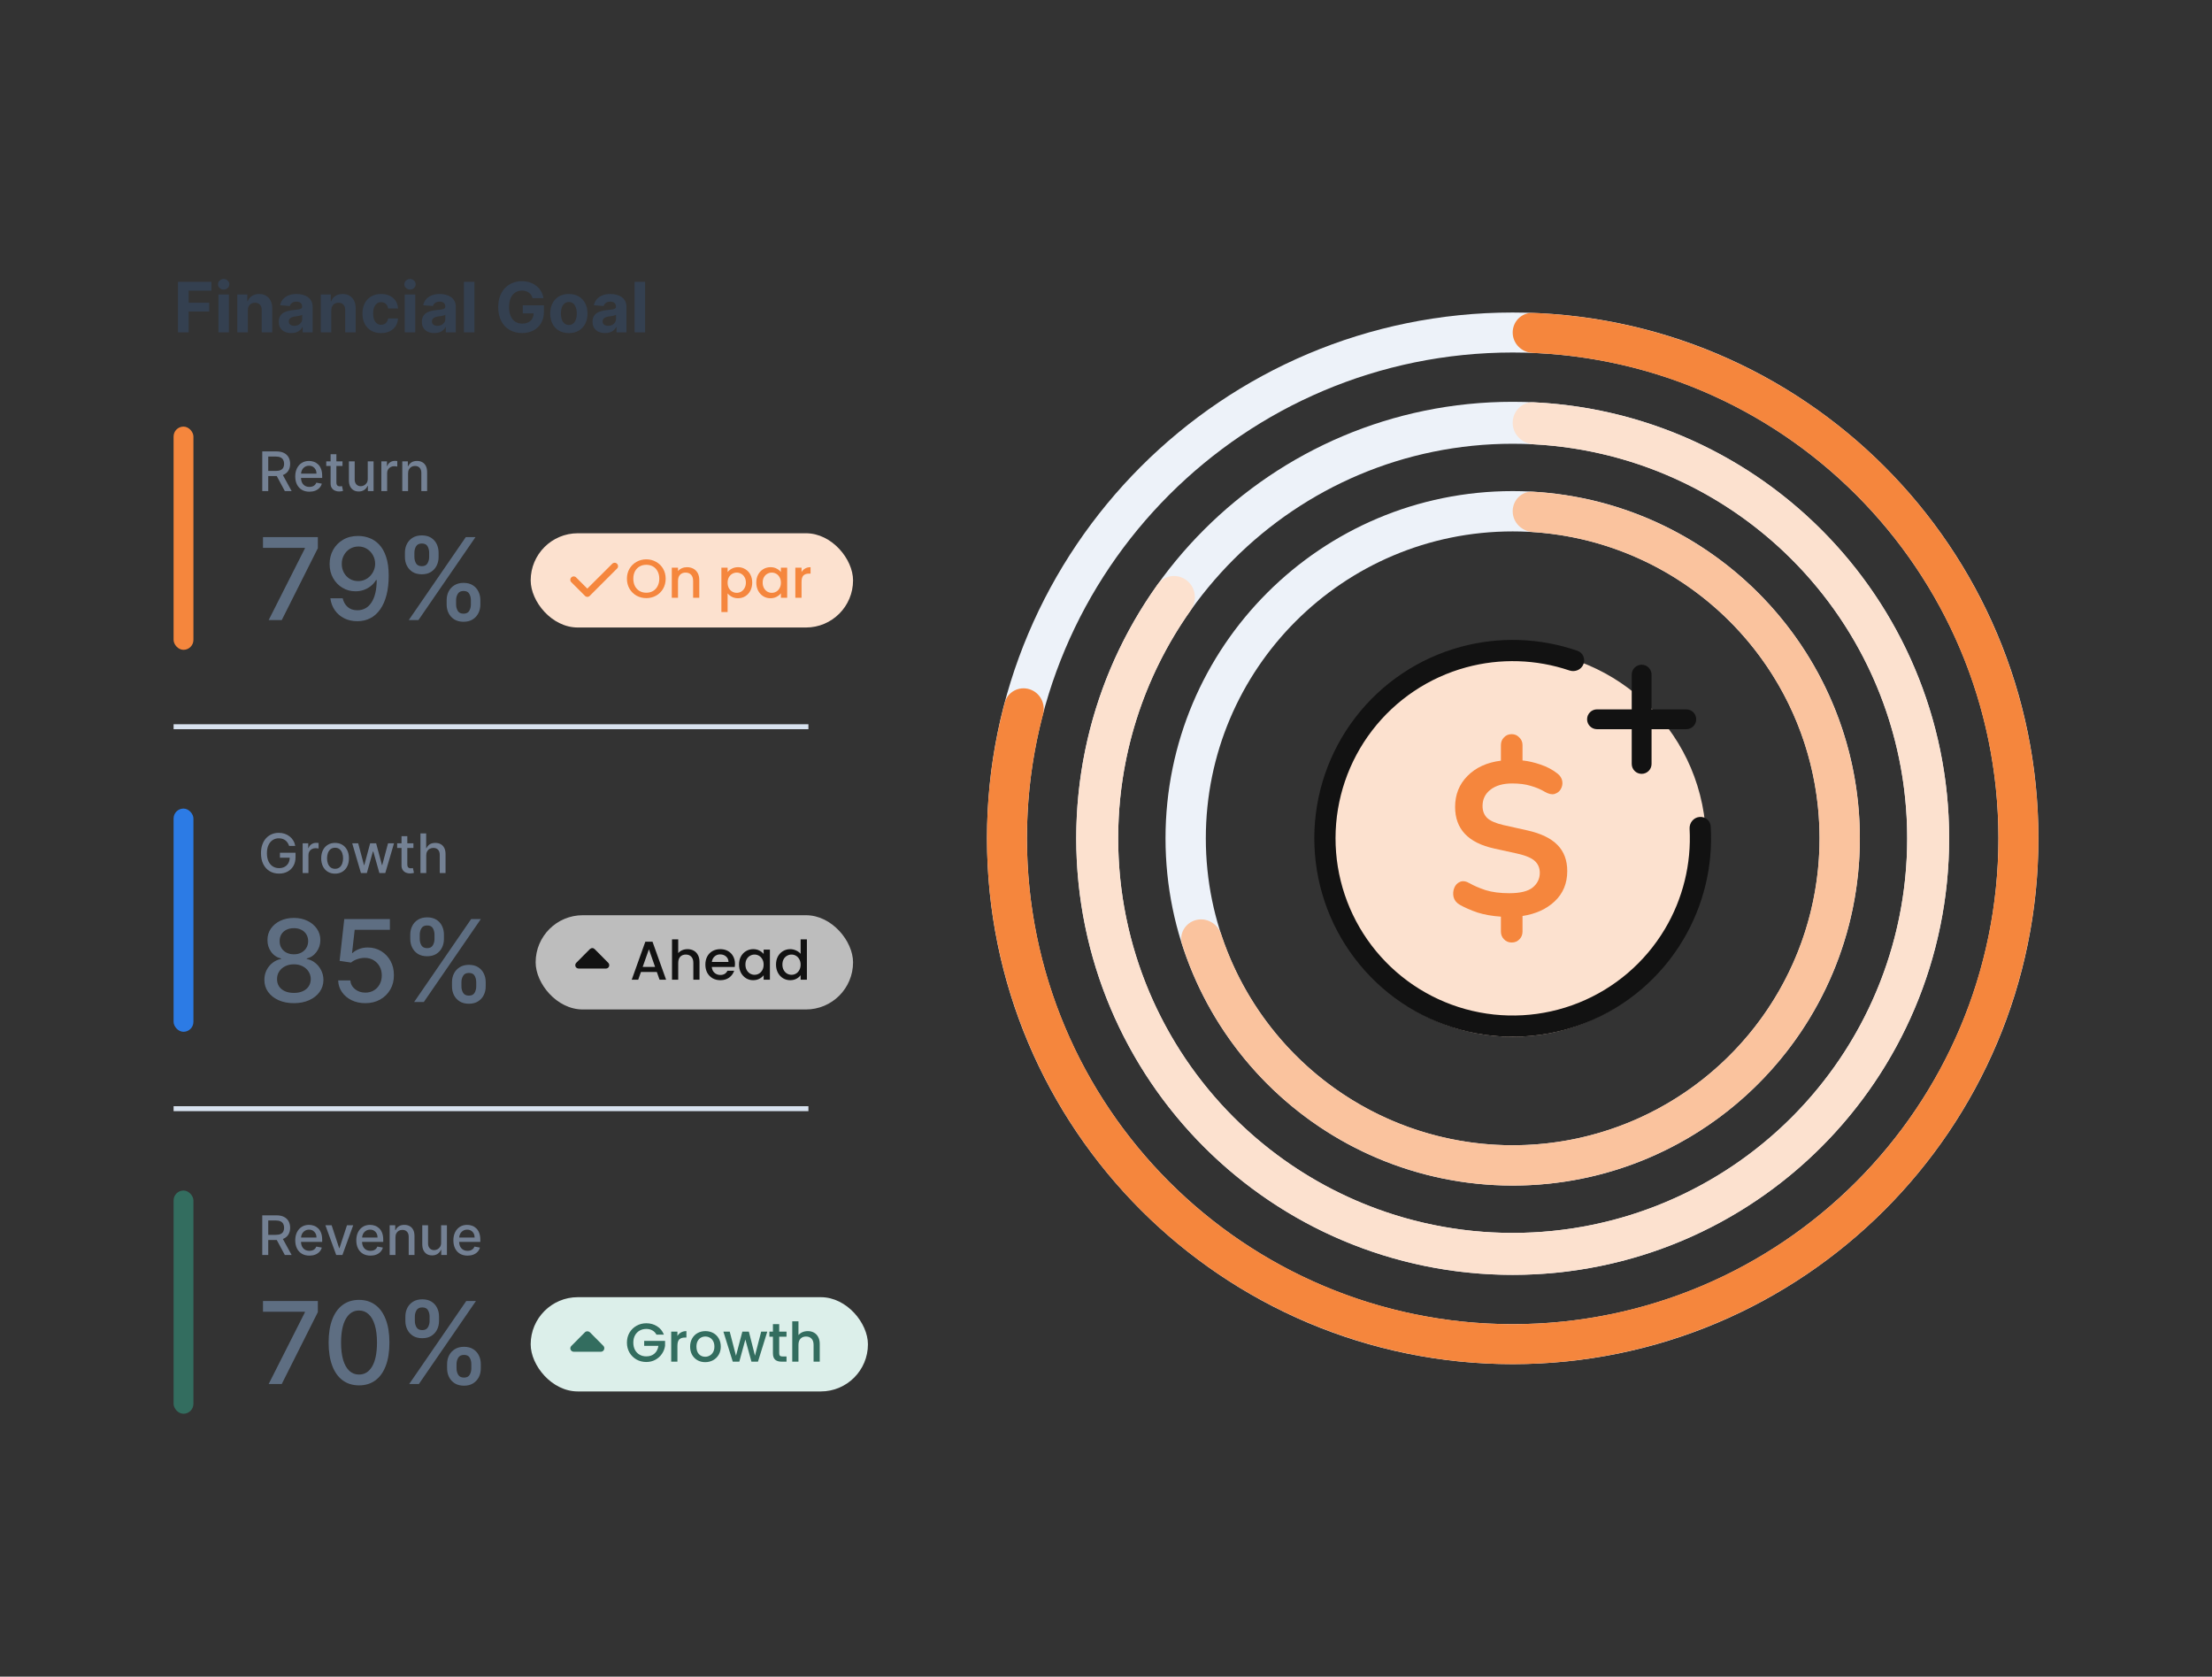 <svg xmlns="http://www.w3.org/2000/svg" width="446" height="338" viewBox="0 0 446 338" fill="none"><rect x="0" y="0" width="446" height="338" fill="#333333" stroke="none"/><path d="M35.885 67V56.818H42.626V58.593H38.038V61.019H42.179V62.794H38.038V67H35.885ZM44.035 67V59.364H46.153V67H44.035ZM45.099 58.379C44.784 58.379 44.514 58.275 44.288 58.066C44.066 57.854 43.955 57.6 43.955 57.305C43.955 57.014 44.066 56.764 44.288 56.555C44.514 56.343 44.784 56.236 45.099 56.236C45.413 56.236 45.682 56.343 45.904 56.555C46.129 56.764 46.242 57.014 46.242 57.305C46.242 57.6 46.129 57.854 45.904 58.066C45.682 58.275 45.413 58.379 45.099 58.379ZM49.967 62.585V67H47.849V59.364H49.867V60.711H49.957C50.126 60.267 50.409 59.916 50.807 59.657C51.205 59.395 51.687 59.264 52.254 59.264C52.784 59.264 53.247 59.38 53.641 59.612C54.035 59.844 54.342 60.176 54.561 60.606C54.779 61.034 54.889 61.544 54.889 62.138V67H52.771V62.516C52.774 62.048 52.655 61.684 52.413 61.422C52.171 61.157 51.838 61.024 51.414 61.024C51.129 61.024 50.877 61.086 50.658 61.208C50.443 61.331 50.274 61.51 50.151 61.745C50.032 61.977 49.97 62.257 49.967 62.585ZM58.736 67.144C58.248 67.144 57.814 67.06 57.433 66.891C57.052 66.718 56.75 66.465 56.528 66.13C56.309 65.792 56.2 65.371 56.2 64.867C56.2 64.443 56.278 64.087 56.434 63.798C56.59 63.51 56.802 63.278 57.07 63.102C57.339 62.927 57.644 62.794 57.985 62.705C58.33 62.615 58.691 62.552 59.069 62.516C59.513 62.469 59.871 62.426 60.143 62.386C60.414 62.343 60.612 62.28 60.734 62.197C60.857 62.115 60.918 61.992 60.918 61.83V61.8C60.918 61.485 60.819 61.241 60.62 61.069C60.424 60.897 60.146 60.81 59.785 60.81C59.404 60.81 59.1 60.895 58.875 61.064C58.649 61.23 58.5 61.438 58.427 61.69L56.469 61.531C56.568 61.067 56.764 60.666 57.055 60.328C57.347 59.987 57.723 59.725 58.184 59.543C58.648 59.357 59.185 59.264 59.795 59.264C60.219 59.264 60.625 59.314 61.013 59.413C61.404 59.513 61.75 59.667 62.052 59.876C62.357 60.084 62.597 60.353 62.773 60.681C62.948 61.006 63.036 61.395 63.036 61.849V67H61.028V65.941H60.968C60.845 66.18 60.681 66.39 60.476 66.572C60.27 66.751 60.023 66.892 59.735 66.995C59.447 67.094 59.114 67.144 58.736 67.144ZM59.342 65.683C59.654 65.683 59.929 65.621 60.167 65.499C60.406 65.373 60.593 65.204 60.729 64.992C60.865 64.779 60.933 64.539 60.933 64.271V63.46C60.867 63.503 60.776 63.543 60.66 63.58C60.547 63.613 60.419 63.644 60.277 63.674C60.134 63.7 59.992 63.725 59.849 63.749C59.707 63.769 59.578 63.787 59.462 63.803C59.213 63.84 58.996 63.898 58.81 63.977C58.625 64.057 58.48 64.165 58.378 64.3C58.275 64.433 58.224 64.599 58.224 64.798C58.224 65.086 58.328 65.306 58.537 65.459C58.749 65.608 59.017 65.683 59.342 65.683ZM66.797 62.585V67H64.679V59.364H66.698V60.711H66.787C66.956 60.267 67.24 59.916 67.637 59.657C68.035 59.395 68.517 59.264 69.084 59.264C69.614 59.264 70.077 59.38 70.471 59.612C70.865 59.844 71.172 60.176 71.391 60.606C71.61 61.034 71.719 61.544 71.719 62.138V67H69.601V62.516C69.604 62.048 69.485 61.684 69.243 61.422C69.001 61.157 68.668 61.024 68.244 61.024C67.959 61.024 67.707 61.086 67.488 61.208C67.273 61.331 67.104 61.51 66.981 61.745C66.862 61.977 66.8 62.257 66.797 62.585ZM76.838 67.149C76.056 67.149 75.383 66.983 74.82 66.652C74.26 66.317 73.829 65.853 73.527 65.26C73.229 64.667 73.08 63.984 73.08 63.212C73.08 62.429 73.231 61.743 73.532 61.153C73.837 60.56 74.27 60.098 74.83 59.766C75.39 59.432 76.056 59.264 76.829 59.264C77.495 59.264 78.078 59.385 78.579 59.627C79.079 59.869 79.475 60.209 79.767 60.646C80.058 61.084 80.219 61.597 80.249 62.188H78.25C78.194 61.806 78.045 61.5 77.803 61.268C77.564 61.032 77.251 60.915 76.863 60.915C76.535 60.915 76.249 61.004 76.003 61.183C75.761 61.359 75.572 61.616 75.436 61.954C75.3 62.292 75.233 62.701 75.233 63.182C75.233 63.669 75.299 64.083 75.431 64.425C75.567 64.766 75.758 65.026 76.003 65.205C76.249 65.384 76.535 65.474 76.863 65.474C77.105 65.474 77.322 65.424 77.515 65.325C77.71 65.225 77.871 65.081 77.997 64.892C78.126 64.7 78.211 64.469 78.25 64.201H80.249C80.216 64.784 80.057 65.298 79.772 65.742C79.49 66.183 79.1 66.528 78.603 66.776C78.106 67.025 77.518 67.149 76.838 67.149ZM81.605 67V59.364H83.723V67H81.605ZM82.669 58.379C82.354 58.379 82.084 58.275 81.859 58.066C81.636 57.854 81.525 57.6 81.525 57.305C81.525 57.014 81.636 56.764 81.859 56.555C82.084 56.343 82.354 56.236 82.669 56.236C82.984 56.236 83.252 56.343 83.474 56.555C83.7 56.764 83.812 57.014 83.812 57.305C83.812 57.6 83.7 57.854 83.474 58.066C83.252 58.275 82.984 58.379 82.669 58.379ZM87.597 67.144C87.11 67.144 86.675 67.06 86.294 66.891C85.913 66.718 85.612 66.465 85.39 66.13C85.171 65.792 85.061 65.371 85.061 64.867C85.061 64.443 85.139 64.087 85.295 63.798C85.451 63.51 85.663 63.278 85.931 63.102C86.2 62.927 86.505 62.794 86.846 62.705C87.191 62.615 87.552 62.552 87.93 62.516C88.374 62.469 88.732 62.426 89.004 62.386C89.276 62.343 89.473 62.28 89.596 62.197C89.718 62.115 89.779 61.992 89.779 61.83V61.8C89.779 61.485 89.68 61.241 89.481 61.069C89.286 60.897 89.007 60.81 88.646 60.81C88.265 60.81 87.962 60.895 87.736 61.064C87.511 61.23 87.362 61.438 87.289 61.69L85.33 61.531C85.429 61.067 85.625 60.666 85.916 60.328C86.208 59.987 86.584 59.725 87.045 59.543C87.509 59.357 88.046 59.264 88.656 59.264C89.08 59.264 89.486 59.314 89.874 59.413C90.265 59.513 90.611 59.667 90.913 59.876C91.218 60.084 91.458 60.353 91.634 60.681C91.809 61.006 91.897 61.395 91.897 61.849V67H89.889V65.941H89.829C89.707 66.18 89.543 66.39 89.337 66.572C89.132 66.751 88.885 66.892 88.596 66.995C88.308 67.094 87.975 67.144 87.597 67.144ZM88.204 65.683C88.515 65.683 88.79 65.621 89.029 65.499C89.267 65.373 89.455 65.204 89.591 64.992C89.726 64.779 89.794 64.539 89.794 64.271V63.46C89.728 63.503 89.637 63.543 89.521 63.58C89.408 63.613 89.281 63.644 89.138 63.674C88.996 63.7 88.853 63.725 88.711 63.749C88.568 63.769 88.439 63.787 88.323 63.803C88.074 63.84 87.857 63.898 87.671 63.977C87.486 64.057 87.342 64.165 87.239 64.3C87.136 64.433 87.085 64.599 87.085 64.798C87.085 65.086 87.189 65.306 87.398 65.459C87.61 65.608 87.879 65.683 88.204 65.683ZM95.658 56.818V67H93.54V56.818H95.658ZM107.386 60.109C107.317 59.867 107.219 59.654 107.093 59.468C106.967 59.279 106.813 59.12 106.631 58.991C106.452 58.858 106.246 58.757 106.014 58.688C105.786 58.618 105.532 58.583 105.254 58.583C104.733 58.583 104.276 58.712 103.881 58.971C103.49 59.229 103.185 59.606 102.967 60.099C102.748 60.59 102.638 61.19 102.638 61.899C102.638 62.608 102.746 63.212 102.962 63.709C103.177 64.206 103.482 64.585 103.876 64.847C104.271 65.106 104.737 65.235 105.273 65.235C105.761 65.235 106.177 65.149 106.521 64.977C106.869 64.801 107.134 64.554 107.317 64.236C107.502 63.918 107.595 63.541 107.595 63.107L108.033 63.172H105.408V61.551H109.668V62.834C109.668 63.729 109.479 64.498 109.102 65.141C108.724 65.78 108.203 66.274 107.54 66.622C106.878 66.967 106.119 67.139 105.263 67.139C104.309 67.139 103.47 66.929 102.748 66.508C102.025 66.084 101.462 65.482 101.058 64.703C100.656 63.921 100.456 62.993 100.456 61.919C100.456 61.094 100.575 60.358 100.814 59.712C101.056 59.062 101.394 58.512 101.828 58.061C102.262 57.61 102.768 57.267 103.344 57.032C103.921 56.797 104.546 56.679 105.219 56.679C105.795 56.679 106.332 56.764 106.83 56.932C107.327 57.098 107.768 57.334 108.152 57.639C108.54 57.943 108.856 58.306 109.102 58.727C109.347 59.145 109.504 59.606 109.574 60.109H107.386ZM114.696 67.149C113.924 67.149 113.256 66.985 112.692 66.657C112.132 66.326 111.7 65.865 111.395 65.275C111.09 64.682 110.937 63.994 110.937 63.212C110.937 62.423 111.09 61.733 111.395 61.144C111.7 60.55 112.132 60.09 112.692 59.761C113.256 59.43 113.924 59.264 114.696 59.264C115.468 59.264 116.134 59.43 116.694 59.761C117.258 60.09 117.692 60.55 117.997 61.144C118.302 61.733 118.454 62.423 118.454 63.212C118.454 63.994 118.302 64.682 117.997 65.275C117.692 65.865 117.258 66.326 116.694 66.657C116.134 66.985 115.468 67.149 114.696 67.149ZM114.706 65.508C115.057 65.508 115.35 65.409 115.586 65.21C115.821 65.008 115.998 64.733 116.118 64.385C116.24 64.037 116.302 63.641 116.302 63.197C116.302 62.753 116.24 62.356 116.118 62.008C115.998 61.66 115.821 61.385 115.586 61.183C115.35 60.981 115.057 60.88 114.706 60.88C114.351 60.88 114.053 60.981 113.811 61.183C113.572 61.385 113.392 61.66 113.269 62.008C113.15 62.356 113.09 62.753 113.09 63.197C113.09 63.641 113.15 64.037 113.269 64.385C113.392 64.733 113.572 65.008 113.811 65.21C114.053 65.409 114.351 65.508 114.706 65.508ZM122.009 67.144C121.522 67.144 121.088 67.06 120.706 66.891C120.325 66.718 120.024 66.465 119.802 66.13C119.583 65.792 119.474 65.371 119.474 64.867C119.474 64.443 119.551 64.087 119.707 63.798C119.863 63.51 120.075 63.278 120.344 63.102C120.612 62.927 120.917 62.794 121.258 62.705C121.603 62.615 121.964 62.552 122.342 62.516C122.786 62.469 123.144 62.426 123.416 62.386C123.688 62.343 123.885 62.28 124.008 62.197C124.13 62.115 124.192 61.992 124.192 61.83V61.8C124.192 61.485 124.092 61.241 123.893 61.069C123.698 60.897 123.419 60.81 123.058 60.81C122.677 60.81 122.374 60.895 122.148 61.064C121.923 61.23 121.774 61.438 121.701 61.69L119.742 61.531C119.841 61.067 120.037 60.666 120.329 60.328C120.62 59.987 120.997 59.725 121.457 59.543C121.921 59.357 122.458 59.264 123.068 59.264C123.492 59.264 123.898 59.314 124.286 59.413C124.677 59.513 125.023 59.667 125.325 59.876C125.63 60.084 125.87 60.353 126.046 60.681C126.222 61.006 126.309 61.395 126.309 61.849V67H124.301V65.941H124.241C124.119 66.18 123.955 66.39 123.749 66.572C123.544 66.751 123.297 66.892 123.008 66.995C122.72 67.094 122.387 67.144 122.009 67.144ZM122.616 65.683C122.927 65.683 123.202 65.621 123.441 65.499C123.68 65.373 123.867 65.204 124.003 64.992C124.139 64.779 124.206 64.539 124.206 64.271V63.46C124.14 63.503 124.049 63.543 123.933 63.58C123.82 63.613 123.693 63.644 123.55 63.674C123.408 63.7 123.265 63.725 123.123 63.749C122.98 63.769 122.851 63.787 122.735 63.803C122.486 63.84 122.269 63.898 122.084 63.977C121.898 64.057 121.754 64.165 121.651 64.3C121.548 64.433 121.497 64.599 121.497 64.798C121.497 65.086 121.601 65.306 121.81 65.459C122.022 65.608 122.291 65.683 122.616 65.683ZM130.07 56.818V67H127.953V56.818H130.07Z" fill="#344050"></path><rect x="35" y="86" width="4" height="45" rx="2" fill="#F5863D"></rect><path d="M52.879 99V91H55.73C56.35 91 56.865 91.107 57.273 91.32C57.685 91.534 57.992 91.829 58.195 92.207C58.398 92.582 58.5 93.016 58.5 93.508C58.5 93.997 58.397 94.428 58.191 94.801C57.988 95.171 57.681 95.458 57.27 95.664C56.861 95.87 56.346 95.973 55.727 95.973H53.566V94.934H55.617C56.008 94.934 56.325 94.878 56.57 94.766C56.818 94.654 56.999 94.491 57.113 94.277C57.228 94.064 57.285 93.807 57.285 93.508C57.285 93.206 57.227 92.944 57.109 92.723C56.995 92.501 56.814 92.332 56.566 92.215C56.322 92.095 56 92.035 55.602 92.035H54.086V99H52.879ZM56.828 95.391L58.805 99H57.43L55.492 95.391H56.828ZM62.386 99.121C61.795 99.121 61.285 98.995 60.858 98.742C60.434 98.487 60.106 98.129 59.874 97.668C59.645 97.204 59.53 96.662 59.53 96.039C59.53 95.424 59.645 94.883 59.874 94.414C60.106 93.945 60.429 93.579 60.843 93.316C61.259 93.053 61.746 92.922 62.304 92.922C62.642 92.922 62.97 92.978 63.288 93.09C63.606 93.202 63.891 93.378 64.144 93.617C64.396 93.857 64.595 94.168 64.741 94.551C64.887 94.931 64.96 95.393 64.96 95.938V96.352H60.19V95.477H63.815C63.815 95.169 63.753 94.897 63.628 94.66C63.503 94.421 63.327 94.232 63.101 94.094C62.877 93.956 62.614 93.887 62.312 93.887C61.983 93.887 61.697 93.967 61.452 94.129C61.21 94.288 61.023 94.496 60.89 94.754C60.759 95.009 60.694 95.287 60.694 95.586V96.269C60.694 96.671 60.765 97.012 60.905 97.293C61.048 97.574 61.248 97.789 61.503 97.938C61.758 98.083 62.056 98.156 62.398 98.156C62.619 98.156 62.821 98.125 63.003 98.062C63.185 97.997 63.343 97.901 63.476 97.773C63.608 97.646 63.71 97.488 63.78 97.301L64.886 97.5C64.797 97.826 64.638 98.111 64.409 98.356C64.183 98.598 63.898 98.787 63.554 98.922C63.213 99.055 62.823 99.121 62.386 99.121ZM69.057 93V93.938H65.779V93H69.057ZM66.658 91.562H67.826V97.238C67.826 97.465 67.86 97.635 67.928 97.75C67.995 97.862 68.083 97.939 68.189 97.981C68.299 98.019 68.417 98.039 68.545 98.039C68.639 98.039 68.721 98.033 68.791 98.019C68.861 98.007 68.916 97.996 68.955 97.988L69.166 98.953C69.098 98.979 69.002 99.005 68.877 99.031C68.752 99.06 68.596 99.076 68.408 99.078C68.101 99.083 67.814 99.029 67.549 98.914C67.283 98.799 67.068 98.622 66.904 98.383C66.74 98.143 66.658 97.842 66.658 97.481V91.562ZM74.149 96.512V93H75.321V99H74.173V97.961H74.11C73.972 98.281 73.751 98.548 73.446 98.762C73.144 98.973 72.768 99.078 72.317 99.078C71.932 99.078 71.591 98.993 71.294 98.824C71 98.652 70.768 98.398 70.599 98.062C70.432 97.727 70.349 97.311 70.349 96.816V93H71.517V96.676C71.517 97.085 71.63 97.41 71.856 97.652C72.083 97.894 72.377 98.016 72.739 98.016C72.958 98.016 73.175 97.961 73.392 97.852C73.61 97.742 73.791 97.577 73.935 97.356C74.08 97.134 74.152 96.853 74.149 96.512ZM76.891 99V93H78.019V93.953H78.082C78.191 93.63 78.384 93.376 78.66 93.191C78.939 93.004 79.254 92.91 79.606 92.91C79.678 92.91 79.764 92.913 79.863 92.918C79.965 92.923 80.044 92.93 80.102 92.938V94.055C80.055 94.042 79.971 94.027 79.852 94.012C79.732 93.993 79.612 93.984 79.492 93.984C79.216 93.984 78.97 94.043 78.754 94.16C78.54 94.275 78.371 94.435 78.246 94.641C78.121 94.844 78.059 95.076 78.059 95.336V99H76.891ZM82.28 95.438V99H81.112V93H82.233V93.977H82.308C82.446 93.659 82.662 93.404 82.956 93.211C83.253 93.018 83.627 92.922 84.077 92.922C84.486 92.922 84.844 93.008 85.151 93.18C85.459 93.349 85.697 93.602 85.866 93.938C86.035 94.273 86.12 94.689 86.12 95.184V99H84.952V95.324C84.952 94.889 84.839 94.549 84.612 94.305C84.386 94.057 84.075 93.934 83.679 93.934C83.408 93.934 83.167 93.992 82.956 94.109C82.748 94.227 82.582 94.398 82.46 94.625C82.34 94.849 82.28 95.12 82.28 95.438Z" fill="#748194"></path><path d="M54.173 125L61.474 110.56V110.437H53.029V108.273H64.088V110.511L56.811 125H54.173ZM72.266 108.044C73.012 108.049 73.747 108.186 74.471 108.452C75.195 108.719 75.849 109.155 76.431 109.759C77.019 110.364 77.488 111.18 77.836 112.21C78.19 113.233 78.37 114.507 78.375 116.032C78.375 117.497 78.228 118.801 77.934 119.944C77.64 121.082 77.218 122.043 76.668 122.827C76.124 123.612 75.462 124.208 74.683 124.616C73.905 125.025 73.028 125.229 72.053 125.229C71.057 125.229 70.172 125.033 69.399 124.641C68.626 124.249 67.997 123.707 67.512 123.015C67.028 122.318 66.725 121.518 66.606 120.614H69.097C69.26 121.333 69.592 121.915 70.093 122.362C70.6 122.803 71.253 123.023 72.053 123.023C73.279 123.023 74.234 122.49 74.92 121.423C75.606 120.35 75.952 118.853 75.958 116.93H75.827C75.544 117.399 75.19 117.802 74.765 118.139C74.346 118.477 73.875 118.738 73.352 118.923C72.829 119.108 72.271 119.201 71.678 119.201C70.714 119.201 69.837 118.964 69.048 118.49C68.258 118.017 67.629 117.366 67.161 116.538C66.693 115.711 66.459 114.766 66.459 113.704C66.459 112.648 66.698 111.69 67.177 110.829C67.662 109.969 68.337 109.288 69.203 108.787C70.074 108.281 71.095 108.033 72.266 108.044ZM72.274 110.168C71.637 110.168 71.062 110.326 70.551 110.641C70.044 110.952 69.644 111.374 69.35 111.907C69.056 112.435 68.909 113.024 68.909 113.672C68.909 114.319 69.051 114.908 69.334 115.436C69.622 115.958 70.014 116.375 70.51 116.685C71.011 116.99 71.582 117.143 72.225 117.143C72.704 117.143 73.151 117.05 73.564 116.865C73.978 116.68 74.341 116.424 74.651 116.097C74.961 115.765 75.204 115.389 75.378 114.97C75.552 114.551 75.639 114.11 75.639 113.647C75.639 113.032 75.492 112.46 75.198 111.932C74.909 111.404 74.512 110.979 74.006 110.658C73.499 110.331 72.922 110.168 72.274 110.168ZM90.057 121.864V120.982C90.057 120.35 90.188 119.773 90.449 119.25C90.716 118.722 91.103 118.3 91.609 117.984C92.121 117.663 92.739 117.502 93.463 117.502C94.203 117.502 94.824 117.66 95.325 117.976C95.826 118.292 96.204 118.714 96.46 119.242C96.722 119.77 96.853 120.35 96.853 120.982V121.864C96.853 122.495 96.722 123.075 96.46 123.603C96.199 124.126 95.815 124.548 95.309 124.869C94.808 125.185 94.192 125.343 93.463 125.343C92.728 125.343 92.107 125.185 91.601 124.869C91.094 124.548 90.71 124.126 90.449 123.603C90.188 123.075 90.057 122.495 90.057 121.864ZM91.96 120.982V121.864C91.96 122.332 92.072 122.757 92.295 123.138C92.518 123.519 92.907 123.71 93.463 123.71C94.013 123.71 94.397 123.519 94.615 123.138C94.832 122.757 94.941 122.332 94.941 121.864V120.982C94.941 120.513 94.835 120.089 94.623 119.707C94.416 119.326 94.029 119.136 93.463 119.136C92.918 119.136 92.532 119.326 92.303 119.707C92.074 120.089 91.96 120.513 91.96 120.982ZM81.644 112.291V111.409C81.644 110.777 81.775 110.198 82.036 109.669C82.303 109.141 82.69 108.719 83.196 108.403C83.708 108.088 84.326 107.93 85.05 107.93C85.791 107.93 86.412 108.088 86.912 108.403C87.413 108.719 87.792 109.141 88.048 109.669C88.304 110.198 88.432 110.777 88.432 111.409V112.291C88.432 112.923 88.301 113.503 88.04 114.031C87.784 114.554 87.403 114.976 86.896 115.297C86.395 115.613 85.78 115.771 85.05 115.771C84.31 115.771 83.686 115.613 83.18 115.297C82.679 114.976 82.298 114.554 82.036 114.031C81.775 113.503 81.644 112.923 81.644 112.291ZM83.556 111.409V112.291C83.556 112.759 83.665 113.184 83.882 113.565C84.106 113.946 84.495 114.137 85.05 114.137C85.595 114.137 85.976 113.946 86.194 113.565C86.417 113.184 86.529 112.759 86.529 112.291V111.409C86.529 110.941 86.422 110.516 86.21 110.135C85.998 109.754 85.611 109.563 85.05 109.563C84.506 109.563 84.119 109.754 83.89 110.135C83.667 110.516 83.556 110.941 83.556 111.409ZM82.42 125L93.92 108.273H95.872L84.372 125H82.42Z" fill="#5E6E82"></path><rect x="107" y="107.5" width="65" height="19" rx="9.5" fill="#FCE1CF"></rect><path d="M124.41 113.652C124.689 113.91 124.689 114.361 124.41 114.619L118.91 120.119C118.652 120.398 118.201 120.398 117.943 120.119L115.193 117.369C114.914 117.111 114.914 116.66 115.193 116.402C115.451 116.123 115.902 116.123 116.16 116.402L118.416 118.658L123.443 113.652C123.701 113.373 124.152 113.373 124.41 113.652Z" fill="#F5863D"></path><path d="M130.312 120.577C129.601 120.577 128.944 120.412 128.343 120.082C127.749 119.745 127.276 119.279 126.924 118.685C126.579 118.084 126.407 117.409 126.407 116.661C126.407 115.913 126.579 115.242 126.924 114.648C127.276 114.054 127.749 113.592 128.343 113.262C128.944 112.925 129.601 112.756 130.312 112.756C131.031 112.756 131.687 112.925 132.281 113.262C132.882 113.592 133.355 114.054 133.7 114.648C134.045 115.242 134.217 115.913 134.217 116.661C134.217 117.409 134.045 118.084 133.7 118.685C133.355 119.279 132.882 119.745 132.281 120.082C131.687 120.412 131.031 120.577 130.312 120.577ZM130.312 119.488C130.818 119.488 131.269 119.374 131.665 119.147C132.061 118.912 132.369 118.582 132.589 118.157C132.816 117.724 132.93 117.226 132.93 116.661C132.93 116.096 132.816 115.601 132.589 115.176C132.369 114.751 132.061 114.424 131.665 114.197C131.269 113.97 130.818 113.856 130.312 113.856C129.806 113.856 129.355 113.97 128.959 114.197C128.563 114.424 128.251 114.751 128.024 115.176C127.804 115.601 127.694 116.096 127.694 116.661C127.694 117.226 127.804 117.724 128.024 118.157C128.251 118.582 128.563 118.912 128.959 119.147C129.355 119.374 129.806 119.488 130.312 119.488ZM138.509 114.34C138.986 114.34 139.411 114.439 139.785 114.637C140.166 114.835 140.463 115.128 140.676 115.517C140.889 115.906 140.995 116.375 140.995 116.925V120.5H139.752V117.112C139.752 116.569 139.616 116.155 139.345 115.869C139.074 115.576 138.703 115.429 138.234 115.429C137.765 115.429 137.391 115.576 137.112 115.869C136.841 116.155 136.705 116.569 136.705 117.112V120.5H135.451V114.439H136.705V115.132C136.91 114.883 137.171 114.688 137.486 114.549C137.809 114.41 138.15 114.34 138.509 114.34ZM146.706 115.33C146.919 115.051 147.208 114.817 147.575 114.626C147.942 114.435 148.356 114.34 148.818 114.34C149.346 114.34 149.826 114.472 150.259 114.736C150.699 114.993 151.044 115.356 151.293 115.825C151.542 116.294 151.667 116.833 151.667 117.442C151.667 118.051 151.542 118.597 151.293 119.081C151.044 119.558 150.699 119.932 150.259 120.203C149.826 120.467 149.346 120.599 148.818 120.599C148.356 120.599 147.945 120.507 147.586 120.324C147.227 120.133 146.933 119.899 146.706 119.62V123.382H145.452V114.439H146.706V115.33ZM150.391 117.442C150.391 117.024 150.303 116.665 150.127 116.364C149.958 116.056 149.731 115.825 149.445 115.671C149.166 115.51 148.866 115.429 148.543 115.429C148.228 115.429 147.927 115.51 147.641 115.671C147.362 115.832 147.135 116.067 146.959 116.375C146.79 116.683 146.706 117.046 146.706 117.464C146.706 117.882 146.79 118.249 146.959 118.564C147.135 118.872 147.362 119.107 147.641 119.268C147.927 119.429 148.228 119.51 148.543 119.51C148.866 119.51 149.166 119.429 149.445 119.268C149.731 119.099 149.958 118.857 150.127 118.542C150.303 118.227 150.391 117.86 150.391 117.442ZM152.489 117.442C152.489 116.833 152.614 116.294 152.863 115.825C153.12 115.356 153.464 114.993 153.897 114.736C154.337 114.472 154.821 114.34 155.349 114.34C155.826 114.34 156.24 114.435 156.592 114.626C156.951 114.809 157.237 115.04 157.45 115.319V114.439H158.715V120.5H157.45V119.598C157.237 119.884 156.948 120.122 156.581 120.313C156.214 120.504 155.796 120.599 155.327 120.599C154.806 120.599 154.33 120.467 153.897 120.203C153.464 119.932 153.12 119.558 152.863 119.081C152.614 118.597 152.489 118.051 152.489 117.442ZM157.45 117.464C157.45 117.046 157.362 116.683 157.186 116.375C157.017 116.067 156.794 115.832 156.515 115.671C156.236 115.51 155.936 115.429 155.613 115.429C155.29 115.429 154.99 115.51 154.711 115.671C154.432 115.825 154.205 116.056 154.029 116.364C153.86 116.665 153.776 117.024 153.776 117.442C153.776 117.86 153.86 118.227 154.029 118.542C154.205 118.857 154.432 119.099 154.711 119.268C154.997 119.429 155.298 119.51 155.613 119.51C155.936 119.51 156.236 119.429 156.515 119.268C156.794 119.107 157.017 118.872 157.186 118.564C157.362 118.249 157.45 117.882 157.45 117.464ZM161.616 115.319C161.799 115.011 162.041 114.773 162.342 114.604C162.65 114.428 163.013 114.34 163.431 114.34V115.638H163.112C162.621 115.638 162.247 115.763 161.99 116.012C161.741 116.261 161.616 116.694 161.616 117.31V120.5H160.362V114.439H161.616V115.319Z" fill="#F5863D"></path><line x1="35" y1="146.5" x2="163" y2="146.5" stroke="#D8E2EF"></line><rect x="35" y="163" width="4" height="45" rx="2" fill="#2C7BE5"></rect><path d="M58.293 170.527C58.217 170.29 58.116 170.078 57.988 169.891C57.863 169.701 57.714 169.539 57.539 169.406C57.365 169.271 57.165 169.168 56.941 169.098C56.72 169.027 56.477 168.992 56.211 168.992C55.76 168.992 55.354 169.108 54.992 169.34C54.63 169.572 54.344 169.911 54.133 170.359C53.925 170.805 53.82 171.35 53.82 171.996C53.82 172.645 53.926 173.193 54.137 173.641C54.348 174.089 54.637 174.428 55.004 174.66C55.371 174.892 55.789 175.008 56.258 175.008C56.693 175.008 57.072 174.919 57.395 174.742C57.72 174.565 57.971 174.315 58.148 173.992C58.328 173.667 58.418 173.284 58.418 172.844L58.73 172.902H56.441V171.906H59.586V172.816C59.586 173.488 59.443 174.072 59.156 174.566C58.872 175.059 58.479 175.439 57.977 175.707C57.477 175.975 56.904 176.109 56.258 176.109C55.534 176.109 54.898 175.943 54.352 175.609C53.807 175.276 53.383 174.803 53.078 174.191C52.773 173.577 52.621 172.848 52.621 172.004C52.621 171.366 52.71 170.793 52.887 170.285C53.064 169.777 53.312 169.346 53.633 168.992C53.956 168.635 54.335 168.363 54.77 168.176C55.207 167.986 55.685 167.891 56.203 167.891C56.635 167.891 57.038 167.954 57.41 168.082C57.785 168.21 58.118 168.391 58.41 168.625C58.704 168.859 58.948 169.138 59.141 169.461C59.333 169.781 59.464 170.137 59.531 170.527H58.293ZM61.024 176V170H62.153V170.953H62.216C62.325 170.63 62.518 170.376 62.794 170.191C63.073 170.004 63.388 169.91 63.739 169.91C63.812 169.91 63.898 169.913 63.997 169.918C64.099 169.923 64.178 169.93 64.235 169.937V171.055C64.189 171.042 64.105 171.027 63.985 171.012C63.866 170.993 63.746 170.984 63.626 170.984C63.35 170.984 63.104 171.043 62.888 171.16C62.674 171.275 62.505 171.435 62.38 171.641C62.255 171.844 62.192 172.076 62.192 172.336V176H61.024ZM67.559 176.121C66.996 176.121 66.505 175.992 66.086 175.734C65.667 175.477 65.341 175.116 65.109 174.652C64.878 174.189 64.762 173.647 64.762 173.027C64.762 172.405 64.878 171.861 65.109 171.395C65.341 170.928 65.667 170.566 66.086 170.309C66.505 170.051 66.996 169.922 67.559 169.922C68.121 169.922 68.612 170.051 69.031 170.309C69.451 170.566 69.776 170.928 70.008 171.395C70.24 171.861 70.356 172.405 70.356 173.027C70.356 173.647 70.24 174.189 70.008 174.652C69.776 175.116 69.451 175.477 69.031 175.734C68.612 175.992 68.121 176.121 67.559 176.121ZM67.562 175.141C67.927 175.141 68.229 175.044 68.469 174.852C68.708 174.659 68.885 174.402 69 174.082C69.117 173.762 69.176 173.409 69.176 173.023C69.176 172.641 69.117 172.289 69 171.969C68.885 171.646 68.708 171.387 68.469 171.191C68.229 170.996 67.927 170.898 67.562 170.898C67.195 170.898 66.891 170.996 66.648 171.191C66.409 171.387 66.231 171.646 66.113 171.969C65.999 172.289 65.941 172.641 65.941 173.023C65.941 173.409 65.999 173.762 66.113 174.082C66.231 174.402 66.409 174.659 66.648 174.852C66.891 175.044 67.195 175.141 67.562 175.141ZM72.777 176L71.012 170H72.219L73.394 174.406H73.453L74.633 170H75.84L77.012 174.387H77.07L78.238 170H79.445L77.684 176H76.492L75.273 171.668H75.184L73.965 176H72.777ZM83.355 170V170.937H80.077V170H83.355ZM80.956 168.562H82.124V174.238C82.124 174.465 82.158 174.635 82.226 174.75C82.293 174.862 82.38 174.939 82.487 174.98C82.597 175.02 82.715 175.039 82.843 175.039C82.936 175.039 83.019 175.033 83.089 175.02C83.159 175.007 83.214 174.996 83.253 174.988L83.464 175.953C83.396 175.979 83.3 176.005 83.175 176.031C83.05 176.06 82.894 176.076 82.706 176.078C82.399 176.083 82.112 176.029 81.847 175.914C81.581 175.799 81.366 175.622 81.202 175.383C81.038 175.143 80.956 174.842 80.956 174.48V168.562ZM85.943 172.437V176H84.775V168H85.928V170.977H86.002C86.143 170.654 86.357 170.397 86.647 170.207C86.936 170.017 87.313 169.922 87.779 169.922C88.191 169.922 88.55 170.007 88.857 170.176C89.167 170.345 89.407 170.598 89.576 170.934C89.748 171.267 89.834 171.684 89.834 172.184V176H88.666V172.324C88.666 171.884 88.553 171.543 88.326 171.301C88.1 171.056 87.784 170.934 87.381 170.934C87.105 170.934 86.857 170.992 86.639 171.109C86.422 171.227 86.252 171.398 86.127 171.625C86.005 171.849 85.943 172.12 85.943 172.437Z" fill="#748194"></path><path d="M59.261 202.229C58.09 202.229 57.056 202.027 56.157 201.624C55.264 201.221 54.565 200.666 54.058 199.958C53.552 199.25 53.301 198.444 53.307 197.54C53.301 196.833 53.446 196.182 53.74 195.588C54.039 194.989 54.445 194.491 54.957 194.094C55.468 193.691 56.04 193.435 56.672 193.326V193.228C55.839 193.027 55.172 192.58 54.671 191.888C54.17 191.197 53.922 190.402 53.928 189.504C53.922 188.649 54.148 187.886 54.605 187.217C55.068 186.541 55.703 186.011 56.508 185.624C57.314 185.237 58.232 185.044 59.261 185.044C60.279 185.044 61.189 185.24 61.989 185.632C62.795 186.019 63.429 186.55 63.892 187.225C64.355 187.895 64.589 188.654 64.594 189.504C64.589 190.402 64.333 191.197 63.827 191.888C63.32 192.58 62.661 193.027 61.85 193.228V193.326C62.476 193.435 63.04 193.691 63.541 194.094C64.047 194.491 64.45 194.989 64.75 195.588C65.055 196.182 65.21 196.833 65.215 197.54C65.21 198.444 64.954 199.25 64.447 199.958C63.941 200.666 63.239 201.221 62.34 201.624C61.447 202.027 60.421 202.229 59.261 202.229ZM59.261 200.162C59.953 200.162 60.551 200.048 61.058 199.819C61.564 199.585 61.956 199.261 62.234 198.847C62.512 198.428 62.653 197.938 62.659 197.377C62.653 196.795 62.501 196.28 62.201 195.833C61.907 195.387 61.507 195.036 61.001 194.78C60.494 194.524 59.914 194.396 59.261 194.396C58.602 194.396 58.017 194.524 57.505 194.78C56.993 195.036 56.59 195.387 56.296 195.833C56.002 196.28 55.858 196.795 55.863 197.377C55.858 197.938 55.991 198.428 56.264 198.847C56.541 199.261 56.936 199.585 57.448 199.819C57.96 200.048 58.564 200.162 59.261 200.162ZM59.261 192.379C59.816 192.379 60.309 192.267 60.739 192.044C61.169 191.82 61.507 191.51 61.752 191.113C62.003 190.715 62.131 190.25 62.136 189.716C62.131 189.193 62.005 188.736 61.76 188.344C61.521 187.952 61.186 187.65 60.756 187.437C60.325 187.219 59.827 187.11 59.261 187.11C58.684 187.11 58.177 187.219 57.742 187.437C57.312 187.65 56.977 187.952 56.737 188.344C56.498 188.736 56.381 189.193 56.386 189.716C56.381 190.25 56.5 190.715 56.745 191.113C56.99 191.51 57.328 191.82 57.758 192.044C58.194 192.267 58.695 192.379 59.261 192.379ZM73.663 202.229C72.639 202.229 71.719 202.033 70.902 201.641C70.091 201.243 69.443 200.699 68.958 200.007C68.473 199.316 68.215 198.526 68.182 197.638H70.632C70.692 198.357 71.011 198.948 71.588 199.411C72.165 199.874 72.857 200.105 73.663 200.105C74.305 200.105 74.874 199.958 75.37 199.664C75.871 199.365 76.263 198.953 76.546 198.431C76.834 197.908 76.979 197.312 76.979 196.642C76.979 195.961 76.832 195.354 76.538 194.821C76.243 194.287 75.838 193.868 75.321 193.563C74.809 193.258 74.221 193.103 73.556 193.097C73.05 193.097 72.541 193.184 72.029 193.359C71.517 193.533 71.103 193.762 70.788 194.045L68.476 193.702L69.415 185.273H78.612V187.437H71.514L70.984 192.117H71.082C71.408 191.801 71.841 191.537 72.38 191.325C72.925 191.113 73.507 191.006 74.128 191.006C75.146 191.006 76.053 191.249 76.848 191.733C77.648 192.218 78.277 192.879 78.735 193.718C79.198 194.551 79.426 195.509 79.421 196.593C79.426 197.677 79.181 198.643 78.686 199.493C78.196 200.342 77.515 201.012 76.644 201.502C75.778 201.986 74.784 202.229 73.663 202.229ZM91.135 198.864V197.982C91.135 197.35 91.266 196.773 91.527 196.25C91.794 195.722 92.181 195.3 92.687 194.984C93.199 194.663 93.817 194.502 94.541 194.502C95.281 194.502 95.902 194.66 96.403 194.976C96.904 195.292 97.283 195.714 97.538 196.242C97.8 196.77 97.931 197.35 97.931 197.982V198.864C97.931 199.495 97.8 200.075 97.538 200.603C97.277 201.126 96.893 201.548 96.387 201.869C95.886 202.185 95.271 202.343 94.541 202.343C93.806 202.343 93.185 202.185 92.679 201.869C92.172 201.548 91.788 201.126 91.527 200.603C91.266 200.075 91.135 199.495 91.135 198.864ZM93.038 197.982V198.864C93.038 199.332 93.15 199.757 93.373 200.138C93.596 200.519 93.986 200.71 94.541 200.71C95.091 200.71 95.475 200.519 95.693 200.138C95.91 199.757 96.019 199.332 96.019 198.864V197.982C96.019 197.513 95.913 197.089 95.701 196.707C95.494 196.326 95.107 196.136 94.541 196.136C93.996 196.136 93.61 196.326 93.381 196.707C93.153 197.089 93.038 197.513 93.038 197.982ZM82.722 189.291V188.409C82.722 187.777 82.853 187.198 83.115 186.669C83.381 186.141 83.768 185.719 84.274 185.403C84.786 185.088 85.404 184.93 86.128 184.93C86.869 184.93 87.49 185.088 87.991 185.403C88.492 185.719 88.87 186.141 89.126 186.669C89.382 187.198 89.51 187.777 89.51 188.409V189.291C89.51 189.923 89.379 190.503 89.118 191.031C88.862 191.554 88.481 191.976 87.974 192.297C87.473 192.613 86.858 192.771 86.128 192.771C85.388 192.771 84.764 192.613 84.258 192.297C83.757 191.976 83.376 191.554 83.115 191.031C82.853 190.503 82.722 189.923 82.722 189.291ZM84.634 188.409V189.291C84.634 189.759 84.743 190.184 84.96 190.565C85.184 190.946 85.573 191.137 86.128 191.137C86.673 191.137 87.054 190.946 87.272 190.565C87.495 190.184 87.607 189.759 87.607 189.291V188.409C87.607 187.941 87.501 187.516 87.288 187.135C87.076 186.754 86.689 186.563 86.128 186.563C85.584 186.563 85.197 186.754 84.969 187.135C84.745 187.516 84.634 187.941 84.634 188.409ZM83.498 202L94.998 185.273H96.951L85.451 202H83.498Z" fill="#5E6E82"></path><rect x="108" y="184.5" width="64" height="19" rx="9.5" fill="#BDBDBD"></rect><path d="M116.193 194.09L118.922 191.34C119.072 191.211 119.244 191.125 119.438 191.125C119.609 191.125 119.781 191.211 119.91 191.34L122.639 194.09C122.832 194.283 122.896 194.584 122.789 194.842C122.682 195.1 122.445 195.25 122.166 195.25H116.688C116.408 195.25 116.15 195.1 116.043 194.842C115.936 194.584 116 194.283 116.193 194.09Z" fill="#121212"></path><path d="M132.434 195.938H129.233L128.683 197.5H127.374L130.113 189.844H131.565L134.304 197.5H132.984L132.434 195.938ZM132.082 194.915L130.839 191.362L129.585 194.915H132.082ZM138.63 191.34C139.092 191.34 139.503 191.439 139.862 191.637C140.229 191.835 140.515 192.128 140.72 192.517C140.933 192.906 141.039 193.375 141.039 193.925V197.5H139.796V194.112C139.796 193.569 139.66 193.155 139.389 192.869C139.118 192.576 138.747 192.429 138.278 192.429C137.809 192.429 137.435 192.576 137.156 192.869C136.885 193.155 136.749 193.569 136.749 194.112V197.5H135.495V189.36H136.749V192.143C136.962 191.886 137.229 191.688 137.552 191.549C137.882 191.41 138.241 191.34 138.63 191.34ZM148.193 194.321C148.193 194.548 148.179 194.754 148.149 194.937H143.518C143.555 195.421 143.735 195.81 144.057 196.103C144.38 196.396 144.776 196.543 145.245 196.543C145.92 196.543 146.397 196.261 146.675 195.696H148.028C147.845 196.253 147.511 196.712 147.027 197.071C146.551 197.423 145.957 197.599 145.245 197.599C144.666 197.599 144.145 197.471 143.683 197.214C143.229 196.95 142.869 196.583 142.605 196.114C142.349 195.637 142.22 195.087 142.22 194.464C142.22 193.841 142.345 193.294 142.594 192.825C142.851 192.348 143.207 191.982 143.661 191.725C144.123 191.468 144.651 191.34 145.245 191.34C145.817 191.34 146.327 191.465 146.774 191.714C147.222 191.963 147.57 192.315 147.819 192.77C148.069 193.217 148.193 193.734 148.193 194.321ZM146.884 193.925C146.877 193.463 146.712 193.093 146.389 192.814C146.067 192.535 145.667 192.396 145.19 192.396C144.758 192.396 144.387 192.535 144.079 192.814C143.771 193.085 143.588 193.456 143.529 193.925H146.884ZM149.01 194.442C149.01 193.833 149.134 193.294 149.384 192.825C149.64 192.356 149.985 191.993 150.418 191.736C150.858 191.472 151.342 191.34 151.87 191.34C152.346 191.34 152.761 191.435 153.113 191.626C153.472 191.809 153.758 192.04 153.971 192.319V191.439H155.236V197.5H153.971V196.598C153.758 196.884 153.468 197.122 153.102 197.313C152.735 197.504 152.317 197.599 151.848 197.599C151.327 197.599 150.85 197.467 150.418 197.203C149.985 196.932 149.64 196.558 149.384 196.081C149.134 195.597 149.01 195.051 149.01 194.442ZM153.971 194.464C153.971 194.046 153.883 193.683 153.707 193.375C153.538 193.067 153.314 192.832 153.036 192.671C152.757 192.51 152.456 192.429 152.134 192.429C151.811 192.429 151.51 192.51 151.232 192.671C150.953 192.825 150.726 193.056 150.55 193.364C150.381 193.665 150.297 194.024 150.297 194.442C150.297 194.86 150.381 195.227 150.55 195.542C150.726 195.857 150.953 196.099 151.232 196.268C151.518 196.429 151.818 196.51 152.134 196.51C152.456 196.51 152.757 196.429 153.036 196.268C153.314 196.107 153.538 195.872 153.707 195.564C153.883 195.249 153.971 194.882 153.971 194.464ZM156.465 194.442C156.465 193.833 156.589 193.294 156.839 192.825C157.095 192.356 157.44 191.993 157.873 191.736C158.313 191.472 158.8 191.34 159.336 191.34C159.732 191.34 160.12 191.428 160.502 191.604C160.89 191.773 161.198 192 161.426 192.286V189.36H162.691V197.5H161.426V196.587C161.22 196.88 160.934 197.122 160.568 197.313C160.208 197.504 159.794 197.599 159.325 197.599C158.797 197.599 158.313 197.467 157.873 197.203C157.44 196.932 157.095 196.558 156.839 196.081C156.589 195.597 156.465 195.051 156.465 194.442ZM161.426 194.464C161.426 194.046 161.338 193.683 161.162 193.375C160.993 193.067 160.769 192.832 160.491 192.671C160.212 192.51 159.911 192.429 159.589 192.429C159.266 192.429 158.965 192.51 158.687 192.671C158.408 192.825 158.181 193.056 158.005 193.364C157.836 193.665 157.752 194.024 157.752 194.442C157.752 194.86 157.836 195.227 158.005 195.542C158.181 195.857 158.408 196.099 158.687 196.268C158.973 196.429 159.273 196.51 159.589 196.51C159.911 196.51 160.212 196.429 160.491 196.268C160.769 196.107 160.993 195.872 161.162 195.564C161.338 195.249 161.426 194.882 161.426 194.464Z" fill="#121212"></path><line x1="35" y1="223.5" x2="163" y2="223.5" stroke="#D8E2EF"></line><rect x="35" y="240" width="4" height="45" rx="2" fill="#336D5F"></rect><path d="M52.879 253V245H55.73C56.35 245 56.865 245.107 57.273 245.32C57.685 245.534 57.992 245.829 58.195 246.207C58.398 246.582 58.5 247.016 58.5 247.508C58.5 247.997 58.397 248.428 58.191 248.801C57.988 249.171 57.681 249.458 57.27 249.664C56.861 249.87 56.346 249.973 55.727 249.973H53.566V248.934H55.617C56.008 248.934 56.325 248.878 56.57 248.766C56.818 248.654 56.999 248.491 57.113 248.277C57.228 248.064 57.285 247.807 57.285 247.508C57.285 247.206 57.227 246.944 57.109 246.723C56.995 246.501 56.814 246.332 56.566 246.215C56.322 246.095 56 246.035 55.602 246.035H54.086V253H52.879ZM56.828 249.391L58.805 253H57.43L55.492 249.391H56.828ZM62.386 253.121C61.795 253.121 61.285 252.995 60.858 252.742C60.434 252.487 60.106 252.129 59.874 251.668C59.645 251.204 59.53 250.661 59.53 250.039C59.53 249.424 59.645 248.883 59.874 248.414C60.106 247.945 60.429 247.579 60.843 247.316C61.259 247.053 61.746 246.922 62.304 246.922C62.642 246.922 62.97 246.978 63.288 247.09C63.606 247.202 63.891 247.378 64.144 247.617C64.396 247.857 64.595 248.168 64.741 248.551C64.887 248.931 64.96 249.393 64.96 249.937V250.352H60.19V249.477H63.815C63.815 249.169 63.753 248.897 63.628 248.66C63.503 248.421 63.327 248.232 63.101 248.094C62.877 247.956 62.614 247.887 62.312 247.887C61.983 247.887 61.697 247.967 61.452 248.129C61.21 248.288 61.023 248.496 60.89 248.754C60.759 249.009 60.694 249.286 60.694 249.586V250.27C60.694 250.671 60.765 251.012 60.905 251.293C61.048 251.574 61.248 251.789 61.503 251.937C61.758 252.083 62.056 252.156 62.398 252.156C62.619 252.156 62.821 252.125 63.003 252.062C63.185 251.997 63.343 251.901 63.476 251.773C63.608 251.646 63.71 251.488 63.78 251.301L64.886 251.5C64.797 251.826 64.638 252.111 64.409 252.355C64.183 252.598 63.898 252.786 63.554 252.922C63.213 253.055 62.823 253.121 62.386 253.121ZM71.217 247L69.041 253H67.791L65.611 247H66.865L68.385 251.617H68.447L69.963 247H71.217ZM74.696 253.121C74.105 253.121 73.596 252.995 73.169 252.742C72.745 252.487 72.416 252.129 72.185 251.668C71.955 251.204 71.841 250.661 71.841 250.039C71.841 249.424 71.955 248.883 72.185 248.414C72.416 247.945 72.739 247.579 73.153 247.316C73.57 247.053 74.057 246.922 74.614 246.922C74.953 246.922 75.281 246.978 75.599 247.09C75.916 247.202 76.201 247.378 76.454 247.617C76.707 247.857 76.906 248.168 77.052 248.551C77.198 248.931 77.27 249.393 77.27 249.937V250.352H72.501V249.477H76.126C76.126 249.169 76.064 248.897 75.939 248.66C75.814 248.421 75.638 248.232 75.411 248.094C75.187 247.956 74.924 247.887 74.622 247.887C74.294 247.887 74.007 247.967 73.763 248.129C73.52 248.288 73.333 248.496 73.2 248.754C73.07 249.009 73.005 249.286 73.005 249.586V250.27C73.005 250.671 73.075 251.012 73.216 251.293C73.359 251.574 73.558 251.789 73.814 251.937C74.069 252.083 74.367 252.156 74.708 252.156C74.929 252.156 75.131 252.125 75.314 252.062C75.496 251.997 75.653 251.901 75.786 251.773C75.919 251.646 76.02 251.488 76.091 251.301L77.196 251.5C77.108 251.826 76.949 252.111 76.72 252.355C76.493 252.598 76.208 252.786 75.864 252.922C75.523 253.055 75.134 253.121 74.696 253.121ZM79.734 249.437V253H78.566V247H79.688V247.977H79.762C79.9 247.659 80.116 247.404 80.41 247.211C80.707 247.018 81.081 246.922 81.531 246.922C81.94 246.922 82.298 247.008 82.606 247.18C82.913 247.349 83.151 247.602 83.32 247.937C83.49 248.273 83.574 248.689 83.574 249.184V253H82.406V249.324C82.406 248.889 82.293 248.549 82.066 248.305C81.84 248.057 81.529 247.934 81.133 247.934C80.862 247.934 80.621 247.992 80.41 248.109C80.202 248.227 80.037 248.398 79.914 248.625C79.794 248.849 79.734 249.12 79.734 249.437ZM88.941 250.512V247H90.113V253H88.965V251.961H88.902C88.764 252.281 88.543 252.548 88.238 252.762C87.936 252.973 87.56 253.078 87.109 253.078C86.724 253.078 86.383 252.993 86.086 252.824C85.792 252.652 85.56 252.398 85.391 252.062C85.224 251.727 85.141 251.311 85.141 250.816V247H86.309V250.676C86.309 251.085 86.422 251.41 86.648 251.652C86.875 251.895 87.169 252.016 87.531 252.016C87.75 252.016 87.967 251.961 88.184 251.852C88.402 251.742 88.583 251.577 88.727 251.355C88.872 251.134 88.944 250.853 88.941 250.512ZM94.269 253.121C93.677 253.121 93.168 252.995 92.741 252.742C92.317 252.487 91.989 252.129 91.757 251.668C91.528 251.204 91.413 250.661 91.413 250.039C91.413 249.424 91.528 248.883 91.757 248.414C91.989 247.945 92.311 247.579 92.726 247.316C93.142 247.053 93.629 246.922 94.186 246.922C94.525 246.922 94.853 246.978 95.171 247.09C95.489 247.202 95.774 247.378 96.026 247.617C96.279 247.857 96.478 248.168 96.624 248.551C96.77 248.931 96.843 249.393 96.843 249.937V250.352H92.073V249.477H95.698C95.698 249.169 95.636 248.897 95.511 248.66C95.386 248.421 95.21 248.232 94.983 248.094C94.759 247.956 94.496 247.887 94.194 247.887C93.866 247.887 93.58 247.967 93.335 248.129C93.093 248.288 92.905 248.496 92.772 248.754C92.642 249.009 92.577 249.286 92.577 249.586V250.27C92.577 250.671 92.647 251.012 92.788 251.293C92.931 251.574 93.13 251.789 93.386 251.937C93.641 252.083 93.939 252.156 94.28 252.156C94.502 252.156 94.704 252.125 94.886 252.062C95.068 251.997 95.226 251.901 95.358 251.773C95.491 251.646 95.593 251.488 95.663 251.301L96.769 251.5C96.68 251.826 96.521 252.111 96.292 252.355C96.065 252.598 95.78 252.786 95.436 252.922C95.095 253.055 94.706 253.121 94.269 253.121Z" fill="#748194"></path><path d="M54.173 279L61.474 264.56V264.437H53.029V262.273H64.088V264.511L56.811 279H54.173ZM72.392 279.278C71.102 279.272 69.999 278.932 69.085 278.257C68.17 277.582 67.47 276.599 66.986 275.308C66.501 274.018 66.259 272.463 66.259 270.645C66.259 268.831 66.501 267.282 66.986 265.997C67.476 264.712 68.178 263.732 69.093 263.057C70.013 262.382 71.113 262.044 72.392 262.044C73.672 262.044 74.769 262.384 75.684 263.065C76.599 263.74 77.299 264.72 77.783 266.005C78.273 267.285 78.518 268.831 78.518 270.645C78.518 272.469 78.276 274.026 77.791 275.316C77.307 276.601 76.607 277.584 75.692 278.265C74.777 278.94 73.677 279.278 72.392 279.278ZM72.392 277.097C73.525 277.097 74.41 276.544 75.047 275.439C75.689 274.334 76.011 272.735 76.011 270.645C76.011 269.256 75.864 268.083 75.57 267.124C75.281 266.161 74.865 265.431 74.32 264.935C73.781 264.434 73.138 264.184 72.392 264.184C71.265 264.184 70.38 264.739 69.738 265.85C69.096 266.961 68.772 268.559 68.766 270.645C68.766 272.038 68.91 273.217 69.199 274.181C69.493 275.139 69.909 275.866 70.449 276.362C70.988 276.852 71.636 277.097 72.392 277.097ZM90.147 275.864V274.982C90.147 274.35 90.278 273.773 90.539 273.25C90.806 272.722 91.192 272.3 91.699 271.984C92.21 271.663 92.829 271.502 93.553 271.502C94.293 271.502 94.914 271.66 95.415 271.976C95.916 272.292 96.294 272.714 96.55 273.242C96.812 273.77 96.942 274.35 96.942 274.982V275.864C96.942 276.495 96.812 277.075 96.55 277.603C96.289 278.126 95.905 278.548 95.399 278.869C94.898 279.185 94.282 279.343 93.553 279.343C92.818 279.343 92.197 279.185 91.691 278.869C91.184 278.548 90.8 278.126 90.539 277.603C90.278 277.075 90.147 276.495 90.147 275.864ZM92.05 274.982V275.864C92.05 276.332 92.162 276.757 92.385 277.138C92.608 277.519 92.997 277.71 93.553 277.71C94.103 277.71 94.487 277.519 94.704 277.138C94.922 276.757 95.031 276.332 95.031 275.864V274.982C95.031 274.513 94.925 274.089 94.713 273.707C94.506 273.326 94.119 273.136 93.553 273.136C93.008 273.136 92.622 273.326 92.393 273.707C92.164 274.089 92.05 274.513 92.05 274.982ZM81.734 266.291V265.409C81.734 264.777 81.865 264.198 82.126 263.669C82.393 263.141 82.78 262.719 83.286 262.403C83.798 262.088 84.416 261.93 85.14 261.93C85.881 261.93 86.501 262.088 87.002 262.403C87.503 262.719 87.882 263.141 88.138 263.669C88.394 264.198 88.522 264.777 88.522 265.409V266.291C88.522 266.923 88.391 267.503 88.129 268.031C87.874 268.554 87.492 268.976 86.986 269.297C86.485 269.613 85.87 269.771 85.14 269.771C84.4 269.771 83.776 269.613 83.27 269.297C82.769 268.976 82.388 268.554 82.126 268.031C81.865 267.503 81.734 266.923 81.734 266.291ZM83.645 265.409V266.291C83.645 266.759 83.754 267.184 83.972 267.565C84.195 267.946 84.585 268.137 85.14 268.137C85.685 268.137 86.066 267.946 86.284 267.565C86.507 267.184 86.618 266.759 86.618 266.291V265.409C86.618 264.941 86.512 264.516 86.3 264.135C86.088 263.754 85.701 263.563 85.14 263.563C84.596 263.563 84.209 263.754 83.98 264.135C83.757 264.516 83.645 264.941 83.645 265.409ZM82.51 279L94.01 262.273H95.962L84.462 279H82.51Z" fill="#5E6E82"></path><rect x="107" y="261.5" width="68" height="19" rx="9.5" fill="#DCEFEA"></rect><path d="M121.66 271.318L118.932 268.568C118.781 268.439 118.609 268.375 118.438 268.375C118.244 268.375 118.072 268.439 117.943 268.568L115.215 271.318C115 271.512 114.936 271.812 115.043 272.07C115.15 272.328 115.408 272.5 115.688 272.5H121.166C121.445 272.5 121.682 272.328 121.789 272.07C121.896 271.812 121.854 271.512 121.66 271.318Z" fill="#336D5F"></path><path d="M132.358 269.055C132.16 268.674 131.885 268.388 131.533 268.197C131.181 267.999 130.774 267.9 130.312 267.9C129.806 267.9 129.355 268.014 128.959 268.241C128.563 268.468 128.251 268.791 128.024 269.209C127.804 269.627 127.694 270.111 127.694 270.661C127.694 271.211 127.804 271.699 128.024 272.124C128.251 272.542 128.563 272.865 128.959 273.092C129.355 273.319 129.806 273.433 130.312 273.433C130.994 273.433 131.548 273.242 131.973 272.861C132.398 272.48 132.659 271.963 132.754 271.31H129.883V270.309H134.096V271.288C134.015 271.882 133.803 272.428 133.458 272.927C133.121 273.426 132.677 273.825 132.127 274.126C131.584 274.419 130.979 274.566 130.312 274.566C129.593 274.566 128.937 274.401 128.343 274.071C127.749 273.734 127.276 273.268 126.924 272.674C126.579 272.08 126.407 271.409 126.407 270.661C126.407 269.913 126.579 269.242 126.924 268.648C127.276 268.054 127.749 267.592 128.343 267.262C128.944 266.925 129.601 266.756 130.312 266.756C131.126 266.756 131.848 266.958 132.479 267.361C133.117 267.757 133.579 268.322 133.865 269.055H132.358ZM136.587 269.319C136.77 269.011 137.012 268.773 137.313 268.604C137.621 268.428 137.984 268.34 138.402 268.34V269.638H138.083C137.591 269.638 137.217 269.763 136.961 270.012C136.711 270.261 136.587 270.694 136.587 271.31V274.5H135.333V268.439H136.587V269.319ZM142.183 274.599C141.611 274.599 141.094 274.471 140.632 274.214C140.17 273.95 139.807 273.583 139.543 273.114C139.279 272.637 139.147 272.087 139.147 271.464C139.147 270.848 139.283 270.302 139.554 269.825C139.826 269.348 140.196 268.982 140.665 268.725C141.135 268.468 141.659 268.34 142.238 268.34C142.818 268.34 143.342 268.468 143.811 268.725C144.281 268.982 144.651 269.348 144.922 269.825C145.194 270.302 145.329 270.848 145.329 271.464C145.329 272.08 145.19 272.626 144.911 273.103C144.633 273.58 144.251 273.95 143.767 274.214C143.291 274.471 142.763 274.599 142.183 274.599ZM142.183 273.51C142.506 273.51 142.807 273.433 143.085 273.279C143.371 273.125 143.602 272.894 143.778 272.586C143.954 272.278 144.042 271.904 144.042 271.464C144.042 271.024 143.958 270.654 143.789 270.353C143.621 270.045 143.397 269.814 143.118 269.66C142.84 269.506 142.539 269.429 142.216 269.429C141.894 269.429 141.593 269.506 141.314 269.66C141.043 269.814 140.827 270.045 140.665 270.353C140.504 270.654 140.423 271.024 140.423 271.464C140.423 272.117 140.588 272.623 140.918 272.982C141.256 273.334 141.677 273.51 142.183 273.51ZM154.709 268.439L152.828 274.5H151.508L150.287 270.023L149.066 274.5H147.746L145.854 268.439H147.13L148.395 273.312L149.682 268.439H150.991L152.223 273.29L153.477 268.439H154.709ZM157.109 269.462V272.817C157.109 273.044 157.161 273.209 157.263 273.312C157.373 273.407 157.557 273.455 157.813 273.455H158.583V274.5H157.593C157.029 274.5 156.596 274.368 156.295 274.104C155.995 273.84 155.844 273.411 155.844 272.817V269.462H155.129V268.439H155.844V266.932H157.109V268.439H158.583V269.462H157.109ZM162.874 268.34C163.336 268.34 163.747 268.439 164.106 268.637C164.473 268.835 164.759 269.128 164.964 269.517C165.177 269.906 165.283 270.375 165.283 270.925V274.5H164.04V271.112C164.04 270.569 163.904 270.155 163.633 269.869C163.362 269.576 162.991 269.429 162.522 269.429C162.053 269.429 161.679 269.576 161.4 269.869C161.129 270.155 160.993 270.569 160.993 271.112V274.5H159.739V266.36H160.993V269.143C161.206 268.886 161.473 268.688 161.796 268.549C162.126 268.41 162.485 268.34 162.874 268.34Z" fill="#336D5F"></path><path d="M411 169C411 227.542 363.542 275 305 275C246.458 275 199 227.542 199 169C199 110.458 246.458 63 305 63C363.542 63 411 110.458 411 169ZM207.062 169C207.062 223.09 250.91 266.938 305 266.938C359.09 266.938 402.938 223.09 402.938 169C402.938 114.91 359.09 71.062 305 71.062C250.91 71.062 207.062 114.91 207.062 169Z" fill="#EDF2F9"></path><path d="M305 67.031C305 64.805 306.805 62.992 309.03 63.077C329.927 63.871 350.156 70.833 367.145 83.128C385.225 96.212 398.714 114.669 405.689 135.869C412.665 157.068 412.771 179.928 405.994 201.191C399.216 222.455 385.9 241.037 367.943 254.289C349.986 267.541 328.305 274.787 305.988 274.995C283.672 275.203 261.859 268.362 243.658 255.447C225.457 242.532 211.797 224.202 204.624 203.069C197.884 183.21 197.195 161.827 202.596 141.625C203.171 139.474 205.435 138.283 207.562 138.94C209.69 139.596 210.873 141.851 210.305 144.003C205.401 162.582 206.063 182.226 212.258 200.478C218.885 220.004 231.507 236.94 248.323 248.873C265.14 260.806 285.294 267.126 305.913 266.934C326.532 266.742 346.565 260.047 363.156 247.802C379.747 235.558 392.051 218.389 398.313 198.743C404.575 179.097 404.477 157.975 398.031 138.388C391.586 118.801 379.124 101.748 362.419 89.659C346.805 78.359 328.229 71.935 309.03 71.144C306.806 71.053 305 69.257 305 67.031Z" fill="#F5863D"></path><path d="M393 169C393 217.601 353.601 257 305 257C256.399 257 217 217.601 217 169C217 120.399 256.399 81 305 81C353.601 81 393 120.399 393 169ZM225.457 169C225.457 212.93 261.069 248.543 305 248.543C348.93 248.543 384.543 212.93 384.543 169C384.543 125.069 348.93 89.457 305 89.457C261.069 89.457 225.457 125.069 225.457 169Z" fill="#EDF2F9"></path><path d="M305 85.228C305 82.893 306.895 80.989 309.227 81.102C327.643 81.987 345.357 88.639 359.834 100.172C375.415 112.585 386.323 129.917 390.775 149.335C395.226 168.752 392.958 189.105 384.341 207.066C375.724 225.027 361.267 239.533 343.336 248.211C325.405 256.889 305.059 259.227 285.627 254.841C266.195 250.455 248.825 239.606 236.359 224.068C223.893 208.529 217.068 189.221 217.001 169.3C216.937 150.791 222.711 132.771 233.443 117.779C234.802 115.88 237.471 115.576 239.302 117.024C241.133 118.473 241.433 121.127 240.084 123.033C230.534 136.518 225.401 152.677 225.457 169.271C225.519 187.277 231.688 204.73 242.956 218.776C254.224 232.821 269.924 242.628 287.489 246.592C305.053 250.556 323.444 248.443 339.652 240.599C355.86 232.754 368.927 219.643 376.716 203.408C384.505 187.173 386.556 168.776 382.532 151.225C378.508 133.673 368.648 118.007 354.564 106.787C341.585 96.447 325.728 90.447 309.227 89.569C306.895 89.445 305 87.564 305 85.228Z" fill="#FCE1CF"></path><path d="M375 169C375 207.66 343.66 239 305 239C266.34 239 235 207.66 235 169C235 130.34 266.34 99 305 99C343.66 99 375 130.34 375 169ZM243.127 169C243.127 203.172 270.828 230.873 305 230.873C339.172 230.873 366.873 203.172 366.873 169C366.873 134.828 339.172 107.127 305 107.127C270.828 107.127 243.127 134.828 243.127 169Z" fill="#EDF2F9"></path><path d="M305 103.064C305 100.819 306.821 98.988 309.061 99.118C320.735 99.796 332.075 103.39 342.034 109.599C353.145 116.526 362.09 126.431 367.854 138.187C373.617 149.944 375.968 163.081 374.638 176.106C373.309 189.132 368.354 201.523 360.334 211.873C352.315 222.223 341.554 230.117 329.273 234.657C316.992 239.197 303.684 240.202 290.861 237.557C278.038 234.913 266.213 228.725 256.731 219.696C248.231 211.603 241.919 201.519 238.347 190.386C237.661 188.249 238.98 186.028 241.153 185.468C243.326 184.907 245.529 186.22 246.231 188.351C249.413 198.015 254.937 206.766 262.335 213.81C270.716 221.791 281.168 227.26 292.503 229.598C303.837 231.935 315.6 231.047 326.455 227.034C337.31 223.021 346.822 216.044 353.91 206.896C360.998 197.747 365.378 186.794 366.553 175.281C367.728 163.768 365.65 152.156 360.556 141.764C355.462 131.373 347.555 122.619 337.735 116.496C329.066 111.091 319.213 107.928 309.061 107.26C306.821 107.113 305 105.308 305 103.064Z" fill="#FAC39E"></path><circle cx="305" cy="170" r="39" fill="#FCE1CF"></circle><path d="M342.615 164.697C343.789 164.563 344.856 165.406 344.927 166.585C345.411 174.588 343.479 182.57 339.357 189.484C334.868 197.013 328.031 202.858 319.897 206.122C311.763 209.387 302.782 209.889 294.334 207.552C285.887 205.215 278.441 200.168 273.141 193.187C267.841 186.206 264.981 177.678 265 168.913C265.019 160.148 267.917 151.632 273.247 144.674C278.577 137.717 286.045 132.702 294.502 130.402C302.27 128.289 310.478 128.574 318.056 131.191C319.173 131.576 319.698 132.83 319.253 133.925C318.809 135.02 317.562 135.54 316.443 135.162C309.736 132.893 302.488 132.665 295.626 134.531C288.073 136.585 281.404 141.063 276.644 147.277C271.884 153.49 269.296 161.095 269.279 168.922C269.262 176.749 271.816 184.365 276.549 190.599C281.282 196.833 287.932 201.34 295.475 203.428C303.019 205.515 311.039 205.066 318.303 202.151C325.567 199.236 331.673 194.016 335.681 187.293C339.324 181.184 341.051 174.142 340.669 167.072C340.605 165.892 341.441 164.831 342.615 164.697Z" fill="#121212"></path><path fill-rule="evenodd" clip-rule="evenodd" d="M333 136C333 134.895 332.105 134 331 134C329.895 134 329 134.895 329 136V143H322C320.895 143 320 143.895 320 145C320 146.105 320.895 147 322 147H329V154C329 155.105 329.895 156 331 156C332.105 156 333 155.105 333 154V147H340C341.105 147 342 146.105 342 145C342 143.895 341.105 143 340 143H333V136Z" fill="#121212"></path><path d="M304.803 190C304.164 190 303.642 189.779 303.235 189.338C302.828 188.925 302.625 188.41 302.625 187.792V184.789C300.853 184.671 299.27 184.391 297.876 183.95C296.511 183.478 295.335 182.963 294.347 182.404C293.679 182.021 293.258 181.506 293.084 180.858C292.939 180.21 292.982 179.592 293.214 179.003C293.447 178.414 293.839 178.002 294.391 177.767C294.943 177.531 295.596 177.634 296.351 178.076C297.165 178.547 298.225 179.003 299.532 179.445C300.868 179.857 302.465 180.063 304.324 180.063C306.502 180.063 308.071 179.68 309.029 178.915C309.988 178.12 310.467 177.134 310.467 175.956C310.467 174.984 310.133 174.189 309.465 173.571C308.797 172.953 307.606 172.452 305.892 172.069L301.274 171.054C296.017 169.905 293.389 167.108 293.389 162.662C293.389 160.189 294.217 158.114 295.872 156.435C297.557 154.728 299.808 153.697 302.625 153.344V150.208C302.625 149.59 302.828 149.075 303.235 148.662C303.642 148.221 304.164 148 304.803 148C305.413 148 305.922 148.221 306.328 148.662C306.764 149.075 306.982 149.59 306.982 150.208V153.3C308.143 153.417 309.363 153.697 310.641 154.139C311.948 154.58 313.081 155.184 314.039 155.95C314.591 156.391 314.911 156.906 314.998 157.495C315.085 158.055 314.983 158.585 314.693 159.085C314.432 159.556 314.01 159.88 313.43 160.057C312.878 160.204 312.224 160.057 311.469 159.615C310.627 159.115 309.683 158.717 308.637 158.423C307.592 158.099 306.343 157.937 304.89 157.937C303.032 157.937 301.565 158.364 300.49 159.218C299.445 160.042 298.922 161.131 298.922 162.486C298.922 163.487 299.241 164.297 299.88 164.915C300.519 165.504 301.608 165.975 303.148 166.328L307.897 167.388C310.685 168.006 312.732 168.993 314.039 170.347C315.346 171.672 316 173.424 316 175.603C316 178.076 315.158 180.107 313.473 181.697C311.818 183.258 309.654 184.244 306.982 184.656V187.792C306.982 188.41 306.778 188.925 306.372 189.338C305.965 189.779 305.442 190 304.803 190Z" fill="#F5863D"></path></svg>
